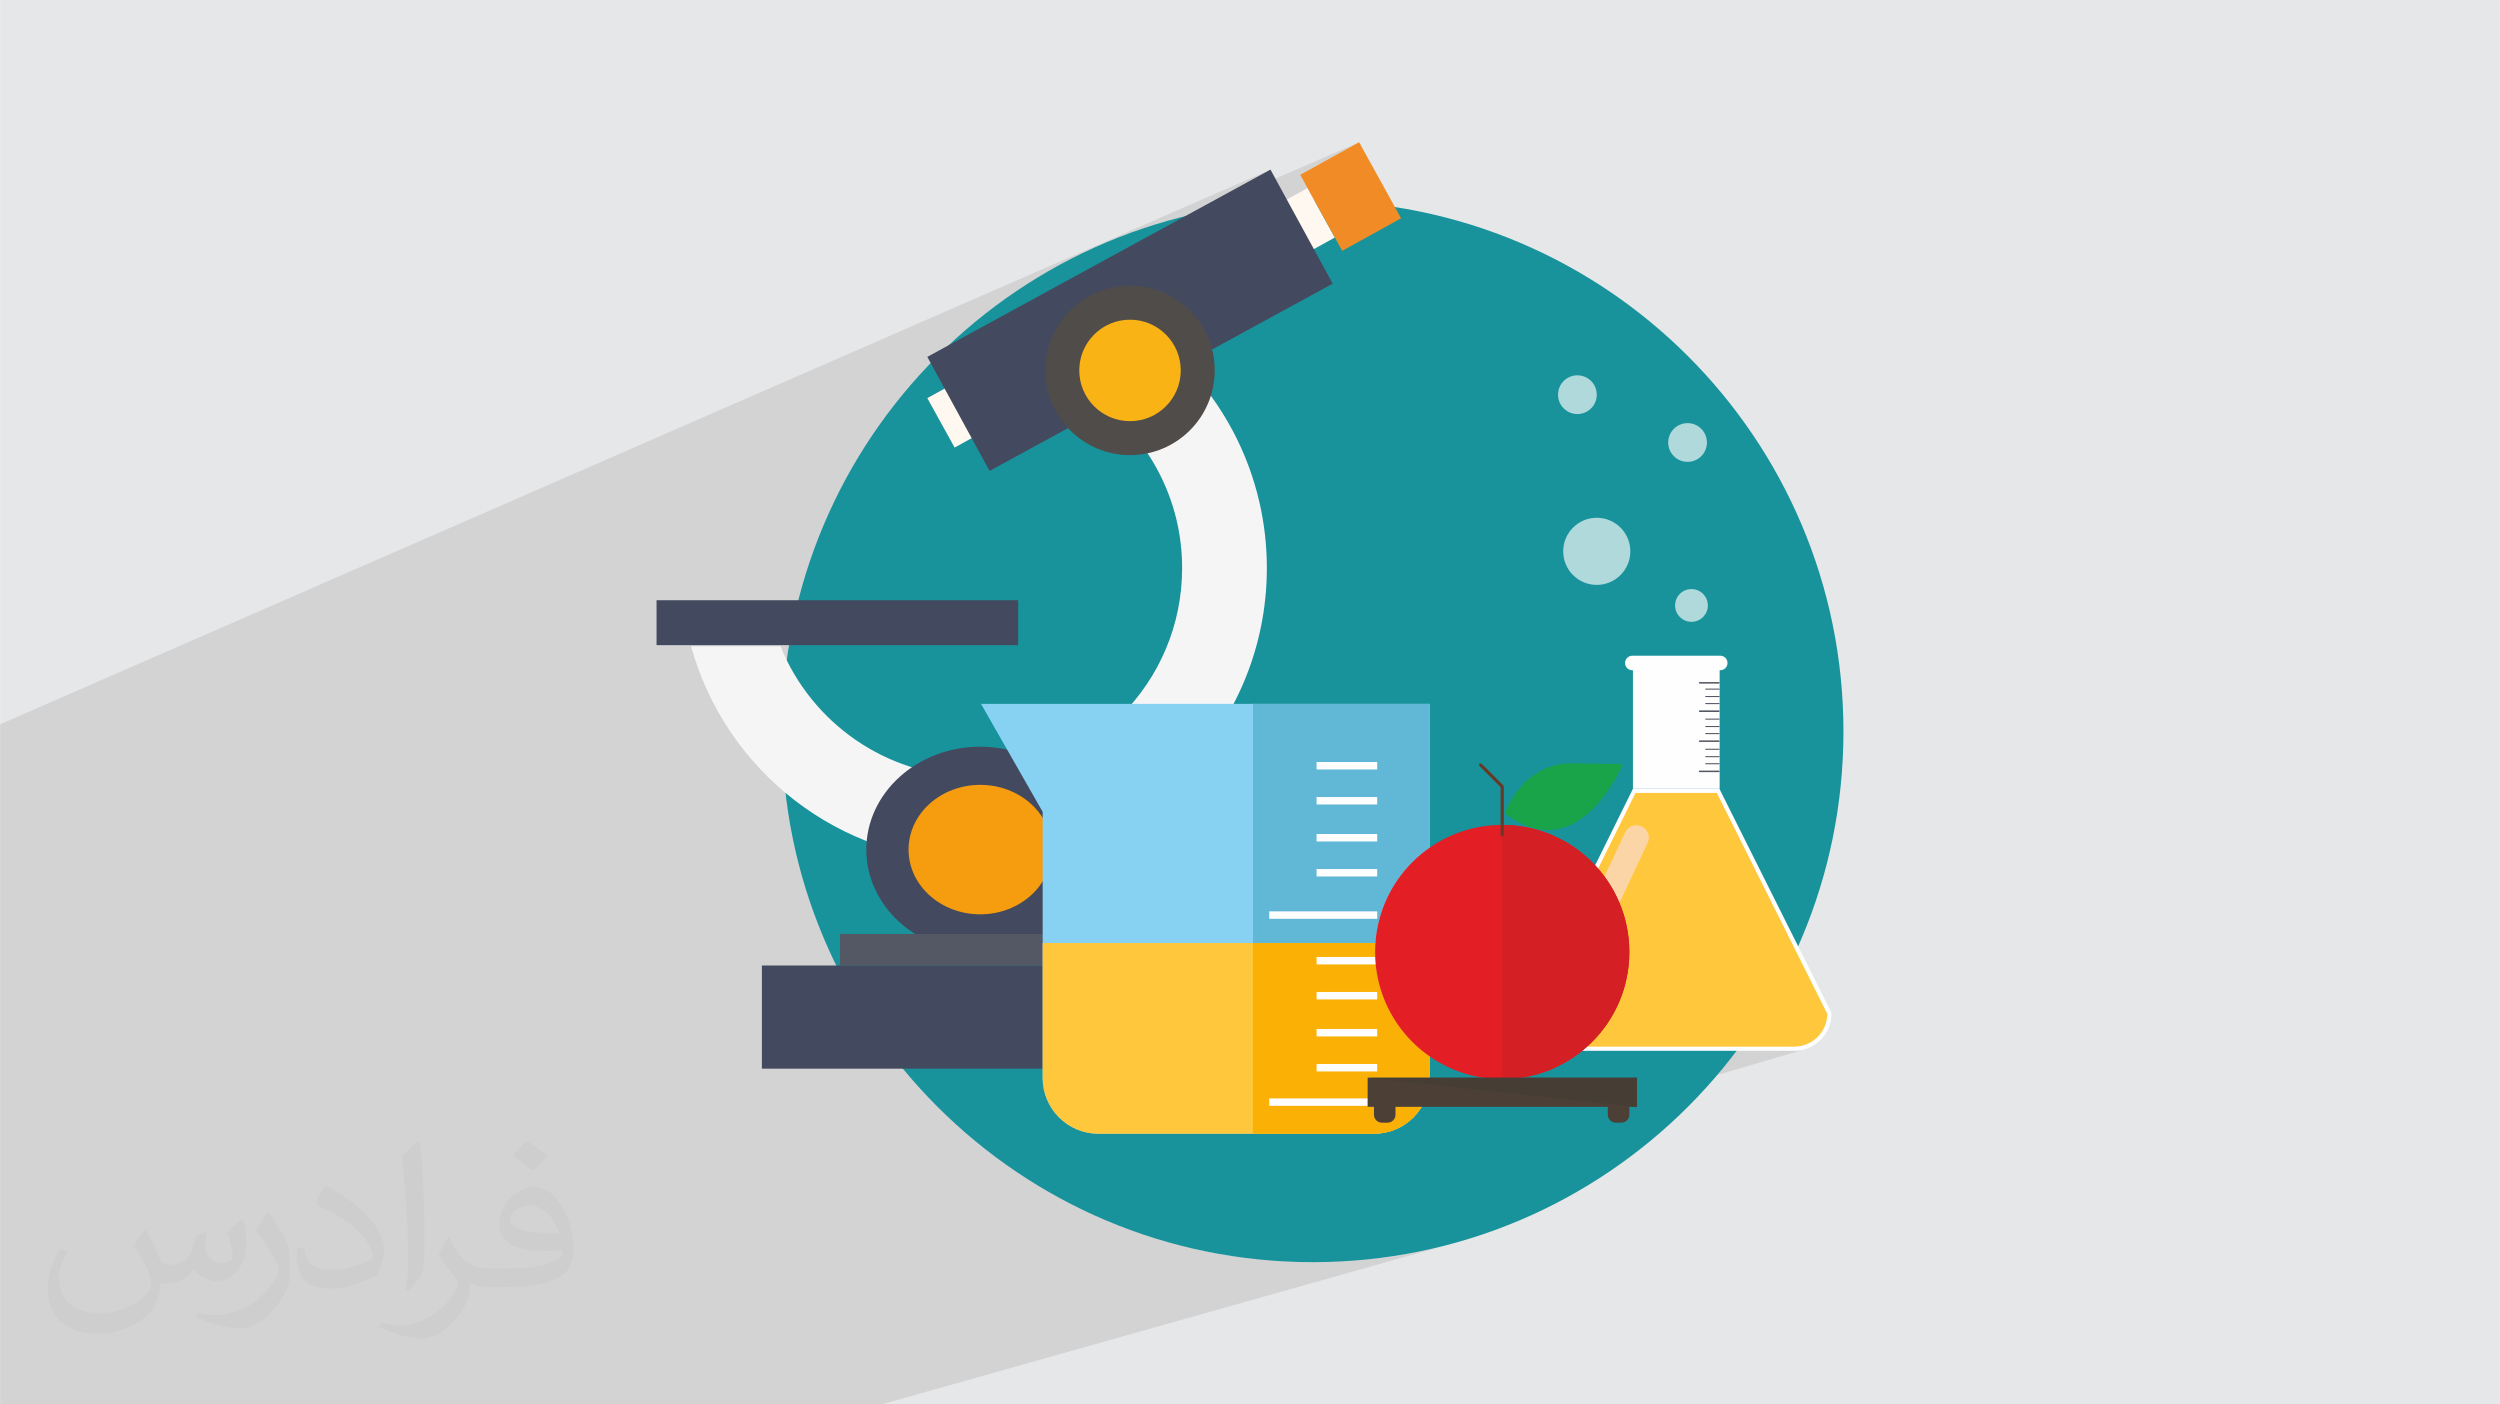 <?xml version="1.0" encoding="UTF-8"?>
<!DOCTYPE svg PUBLIC "-//W3C//DTD SVG 1.0//EN" "http://www.w3.org/TR/2001/REC-SVG-20010904/DTD/svg10.dtd">
<!-- Creator: CorelDRAW -->
<svg xmlns="http://www.w3.org/2000/svg" xml:space="preserve" width="3.708in" height="2.083in" version="1.0" style="shape-rendering:geometricPrecision; text-rendering:geometricPrecision; image-rendering:optimizeQuality; fill-rule:evenodd; clip-rule:evenodd"
viewBox="0 0 3702.73 2080.18"
 xmlns:xlink="http://www.w3.org/1999/xlink"
 xmlns:xodm="http://www.corel.com/coreldraw/odm/2003">
 <defs>
  <style type="text/css">
   <![CDATA[
    .fil0 {fill:#E6E7E8}
    .fil16 {fill:#FEFEFE;fill-rule:nonzero}
    .fil4 {fill:#FEF8F1;fill-rule:nonzero}
    .fil17 {fill:#FCD5A6;fill-rule:nonzero}
    .fil9 {fill:#F9B315;fill-rule:nonzero}
    .fil10 {fill:#F59D0E;fill-rule:nonzero}
    .fil5 {fill:#F18B25;fill-rule:nonzero}
    .fil19 {fill:#E31E24;fill-rule:nonzero}
    .fil20 {fill:#D42024;fill-rule:nonzero}
    .fil6 {fill:#F6F5F6;fill-rule:nonzero}
    .fil18 {fill:#B0D9DB;fill-rule:nonzero}
    .fil21 {fill:#663A27;fill-rule:nonzero}
    .fil12 {fill:#87D1F3;fill-rule:nonzero}
    .fil23 {fill:#4B3F36;fill-rule:nonzero}
    .fil14 {fill:#61B8D6;fill-rule:nonzero}
    .fil24 {fill:#463D35;fill-rule:nonzero}
    .fil8 {fill:#504C4A;fill-rule:nonzero}
    .fil11 {fill:#545764;fill-rule:nonzero}
    .fil22 {fill:#19A449;fill-rule:nonzero}
    .fil3 {fill:#18939C;fill-rule:nonzero}
    .fil7 {fill:#43495E;fill-rule:nonzero}
    .fil15 {fill:#FAB005;fill-rule:nonzero}
    .fil13 {fill:#FFC73B;fill-rule:nonzero}
    .fil2 {fill:#373435;fill-opacity:0.031}
    .fil1 {fill:#2B2A29;fill-opacity:0.102}
   ]]>
  </style>
 </defs>
 <g id="Layer_x0020_1">
  <polygon class="fil0" points="-0,0 3702.73,0 3702.73,2080.18 -0,2080.18 "/>
  <polygon class="fil1" points="2413.25,1642.7 2424.33,1639.45 2413.11,1652.41 2413.01,1653.46 2412.32,1655.68 2411.23,1657.69 2409.78,1659.44 2408.04,1660.88 2406.03,1661.98 2404.4,1662.48 2042.82,2080.18 2404.4,1662.48 2403.81,1662.66 1765.17,1848.79 1785.84,1853.56 1824.54,1860.47 1863.89,1865.48 1903.81,1868.51 1944.26,1869.53 1984.72,1868.51 2024.64,1865.48 2063.98,1860.47 2102.69,1853.56 2140.72,1844.78 1305.62,2080.18 1204.39,2080.18 971.22,2080.18 944.85,2080.18 919.97,2080.18 884.11,2080.18 877.39,2080.18 874.96,2080.18 868.59,2080.18 865.76,2080.18 841.53,2080.18 797.05,2080.18 793.92,2080.18 789.95,2080.18 788.61,2080.18 764.02,2080.18 708.34,2080.18 708.27,2080.18 697.66,2080.18 668.81,2080.18 667.43,2080.18 660.2,2080.18 653.24,2080.18 653.22,2080.18 643.71,2080.18 615.74,2080.18 611.88,2080.18 600.83,2080.18 583.26,2080.18 582.29,2080.18 574.72,2080.18 574.23,2080.18 550.91,2080.18 532.32,2080.18 531.43,2080.18 515.88,2080.18 491.46,2080.18 452.63,2080.18 444.14,2080.18 438.84,2080.18 412.83,2080.18 388.33,2080.18 385.77,2080.18 383.86,2080.18 382.39,2080.18 362.24,2080.18 339.64,2080.18 332.06,2080.18 331.89,2080.18 297.35,2080.18 276.29,2080.18 221.91,2080.18 195.05,2080.18 192.63,2080.18 152.46,2080.18 148.22,2080.18 83.72,2080.18 80.98,2080.18 78.21,2080.18 49.83,2080.18 41.56,2080.18 19.47,2080.18 -0,2080.18 -0,2077.5 -0,2070.74 -0,2059.98 -0,2053.68 -0,2031.53 -0,2022.57 -0,2011.13 -0,1988.45 -0,1980.54 -0,1979.06 -0,1971.57 -0,1968.19 -0,1962.63 -0,1960.68 -0,1949.2 -0,1946.88 -0,1938.36 -0,1929.39 -0,1923.28 -0,1917.38 -0,1917.33 -0,1904.35 -0,1893.8 -0,1888.26 -0,1887.14 -0,1884.83 -0,1865.53 -0,1859.67 -0,1859.42 -0,1851.62 -0,1842.66 -0,1828.28 -0,1827.04 -0,1821.85 -0,1816.9 -0,1811.85 -0,1795.1 -0,1789.11 -0,1744.31 -0,1718.11 -0,1698.5 -0,1688.27 -0,1646.27 -0,1635.48 -0,1621.55 -0,1592.09 -0,1535.54 -0,1529.61 -0,1518.16 -0,1369.89 -0,1360.61 -0,1349.87 -0,1315.06 -0,1309.95 -0,1300.02 -0,1290.23 -0,1289.89 -0,1265.84 -0,1251.77 -0,1221.87 -0,1220.14 -0,1209.06 -0,1177.98 -0,1173.79 -0,1141.13 -0,1131.76 -0,1120.88 -0,1115.03 -0,1094.93 -0,1086.51 -0,1074.19 -0,1072.82 1881.68,251.19 1731.84,332.98 2012.98,210.65 1925.67,258.88 1936.58,278.62 1936.58,278.62 1936.58,278.62 1987.91,371.52 1766.69,464.73 1770.45,468.86 1777.67,478.52 1783.96,488.86 1789.24,499.83 1793.46,511.36 1796.55,523.38 1798.45,535.84 1799.1,548.67 1798.45,561.49 1796.55,573.95 1793.46,585.98 1789.24,597.5 1783.96,608.47 1777.67,618.82 1770.45,628.47 1762.35,637.38 1753.44,645.48 1743.79,652.7 1733.44,658.99 1722.47,664.27 1700.7,673.07 1702.69,676.09 1707.39,683.7 1711.88,691.46 1716.15,699.35 1720.19,707.39 1724,715.55 1727.57,723.85 1730.91,732.26 1734.01,740.8 1736.86,749.45 1739.46,758.21 1741.8,767.08 1743.89,776.05 1745.71,785.12 1745.74,785.3 2325.13,558.18 2330.52,556.5 2336.3,555.92 2342.08,556.5 2347.47,558.18 2352.34,560.82 2356.59,564.33 2360.09,568.57 2362.73,573.45 2364.4,578.83 2364.99,584.61 2364.4,590.39 2362.73,595.78 2360.09,600.65 2356.59,604.9 2352.34,608.4 2347.47,611.05 1750.84,841.65 1750.44,857.28 1749.25,872.97 1747.29,888.43 1744.57,903.63 1742.52,912.51 2488.32,629 2493.71,627.33 2499.49,626.74 2505.27,627.33 2510.65,629 2515.53,631.65 2519.77,635.15 2523.27,639.39 2525.92,644.27 2527.59,649.65 2528.17,655.43 2527.59,661.22 2525.92,666.6 2523.27,671.47 2519.77,675.72 2515.53,679.22 2510.65,681.87 1718.66,978.68 1713.58,988.6 1706.14,1001.53 1699.91,1011.26 2345.63,770.82 2350.2,769.15 2354.97,767.92 2359.9,767.17 2364.99,766.91 2370.07,767.17 2375.01,767.92 2379.77,769.15 2384.34,770.82 2388.68,772.91 2392.78,775.4 2396.61,778.26 2400.14,781.47 2403.35,785 2406.22,788.83 2408.7,792.93 2410.8,797.28 2412.47,801.85 2413.7,806.61 2414.45,811.55 2414.71,816.63 2414.45,821.71 2413.7,826.65 2412.47,831.41 2410.8,835.98 2408.7,840.33 2406.22,844.43 2403.35,848.26 2400.14,851.79 2396.61,855 2392.78,857.86 2388.68,860.35 2384.34,862.44 2379.77,864.11 1888.13,1042.55 2026.59,1042.55 2495.81,874.41 2500.37,873 2505.26,872.51 2510.15,873 2514.71,874.41 2518.83,876.65 2522.42,879.62 2525.39,883.21 2527.62,887.33 2529.04,891.89 2529.53,896.78 2529.04,901.67 2527.62,906.23 2525.39,910.35 2522.42,913.94 2518.83,916.9 2514.71,919.14 2117.64,1059.63 2117.64,1076.33 2413.48,972.1 2415.5,971.48 2417.67,971.26 2547.91,971.26 2550.08,971.48 2552.1,972.1 2553.92,973.09 2555.51,974.41 2556.83,975.99 2557.82,977.82 2558.44,979.84 2558.66,982.01 2558.44,984.17 2557.82,986.19 2556.83,988.02 2555.51,989.61 2553.92,990.92 2552.1,991.91 2547,993.68 2547,1011.38 2547,1020.71 2547,1031.67 2547,1042.16 2547,1053.41 2547,1065.14 2547,1076.1 2547,1086.58 2547,1097.84 2547,1109.82 2547,1120.79 2547,1131.27 2547,1142.52 2547,1168.37 2528.46,1174.51 2542.86,1174.51 2706.56,1501.89 2706.24,1506.84 2705.44,1511.64 2704.19,1516.28 2702.5,1520.73 2700.41,1524.96 2697.93,1528.95 2695.1,1532.68 2691.93,1536.11 2688.45,1539.23 2684.69,1542.02 2680.67,1544.44 2676.4,1546.47 2671.93,1548.1 2654.13,1553.34 2657.46,1553.34 2662.8,1553.07 2667.98,1552.28 2672.98,1550.99 2654.58,1556.41 2657.46,1556.41 2663.11,1556.12 2668.58,1555.28 2673.87,1553.92 2424.33,1627.3 2424.33,1639.45 2413.11,1652.41 2413.25,1651.08 "/>
  <path class="fil2" d="M215.96 1821.93c7.07,10.71 11.65,21.01 16.13,32.45 3.33,6.66 5.09,18.93 20.7,18.93 4.57,0 11.13,-1.35 16.95,-4.57 6.55,-3.44 11.54,-8.64 14.15,-16.53l6.24 -21.01 15.19 -7.49 1.04 1.04c-2.08,7.91 -2.59,15.5 -2.59,21.43 0,17.57 15.19,24.23 27.25,24.23 7.07,0 13.42,-3.44 13.42,-9.89 0,-8.32 -3.53,-22.47 -8.12,-35.16 7.07,-7.07 14.15,-14.15 22.26,-19.87l1.25 0.63c3.53,14.98 5.51,29.75 5.51,39.63 0,9.67 -4.27,20.39 -7.8,27.36 -7.28,13.73 -20.18,24.65 -35.78,24.65 -11.85,0 -25.06,-5.93 -34.12,-16.95l-0.52 0c-8.53,10.61 -21.74,20.18 -42.86,20.18l-6.55 0c-1.04,13.94 -4.05,23.81 -8.64,32.66 -12.58,24.54 -49.92,41.92 -85.08,41.92 -48.89,0 -73.43,-28.19 -73.43,-65.73 0,-23.19 7.59,-44.72 19.24,-60.01l9.56 3.95c-7.28,13.94 -12.17,27.04 -12.17,39.94 0,35.16 28.61,51.9 61.58,51.9 30.58,0 68.44,-19.45 75.31,-42.02 -2.59,-24.65 -11.85,-36.19 -26,-58.66 4.27,-7.49 9.78,-14.98 16.64,-22.98l1.25 0 0 0 0 0 -0.01 -0.04zm563.83 -132.3c10.3,6.45 20.39,14.04 30.27,22.78 -5.51,7.8 -12.38,14.88 -20.91,21.12 -9.89,-8.01 -19.76,-14.88 -29.86,-22.16 6.86,-7.7 13.63,-15.08 20.49,-21.74l0 0 0 0 0 0 0 0 0 0 0.01 0zm5.3 96.11c-16.64,0 -30.27,10.92 -30.27,19.03 0,17.38 33.28,22.78 73.12,22.56 -4.99,-20.39 -22.47,-41.61 -42.86,-41.61l0 0.01zm-37.35 92.99c21.64,0 40.57,-0.63 55.02,-4.27 16.13,-4.05 29.75,-12.17 29.75,-17.78 0,-1.46 0,-3.22 -0.52,-4.68 -9.05,0.83 -19.45,0.83 -28.5,0.83 -29.33,0 -51.79,-6.66 -60.64,-23.09 -2.19,-4.57 -3.74,-9.67 -3.74,-15.5 0,-15.92 6.86,-31.41 18.93,-42.13 10.08,-8.84 21.22,-14.35 32.55,-14.35 20.49,0 36.81,16.44 48.26,42.34 6.24,14.15 10.5,30.47 10.5,51.07 0,13.73 -3.74,25.27 -12.27,33.8 -15.92,15.4 -45.24,21.22 -90.17,21.22l-20.39 0 0 0 -5.3 0c-11.13,0 -19.14,-1.98 -25.48,-6.86l-1.04 0c0.31,2.59 0.52,5.09 0.52,7.49 0,10.08 -3.33,22.98 -10.08,33.28 -19.97,29.64 -41.61,42.53 -60.33,42.53 -18.93,0 -42.13,-7.28 -63.03,-16.75l3.74 -7.28c6.76,2.81 16.13,4.68 29.02,4.68 33.8,0 78.21,-32.45 83.72,-64.17 -1.25,-2.59 -3.53,-6.03 -6.76,-9.67 -9.89,-11.75 -16.13,-21.53 -21.95,-31.82 4.99,-9.89 9.56,-17.78 13.83,-24.96l1.77 -0.21c14.46,29.44 27.56,46.28 56.78,46.28l4.57 0 0 0 21.22 0 0 0 0 0 0 0 0 0 0 0 0.04 0zm-146.45 31.1c2.5,-13.52 2.7,-28.7 2.7,-42.86l0 -21.01c0,-39.21 -4.99,-96.2 -9.05,-133.34 7.07,-7.59 16.95,-16.53 24.75,-22.56l2.29 0.63c5.3,46.7 6.55,100.79 6.55,150.81 0,13.11 -0.52,25.9 -1.77,35.26 -0.73,11.85 -7.59,20.8 -22.26,34.53l-3.22 -1.46zm-150.71 -61.89c0.73,18.41 9.78,32.87 41.4,32.87 19.66,0 36.3,-5.09 54.71,-13.83 3.33,-1.46 5.09,-3.44 5.09,-5.09 0,-11.54 -8.84,-26.83 -23.71,-40.77 -14.46,-13.11 -33.6,-24.65 -51.48,-32.35 -6.14,-2.59 -8.12,-5.3 -8.12,-7.91 0,-5.3 7.07,-16.44 12.9,-24.44l1.98 -0.21c20.49,10.71 43.38,26.63 60.33,44.3 15.4,16.33 24.96,32.87 24.96,50.86 0,13.31 -4.05,25.79 -10.61,37.44 -22.47,11.33 -46.39,19.97 -70.1,19.97 -28.81,0 -48.47,-13.52 -48.47,-45.24 0,-3.44 0,-8.73 1.25,-15.61l9.89 0 0 0 0 0 0 0 0 0 0 0 -0.01 0zm-52.11 -52.32l17.89 28.92c6.55,10.71 12.69,22.37 12.69,40.77l0 23.5c0,19.03 -12.17,39.42 -31.82,59.6 -15.4,13.63 -29.02,19.45 -41.61,19.45 -18.72,0 -40.15,-5.82 -64.9,-16.44l2.81 -7.28c7.8,2.08 16.84,3.84 27.98,3.84 35.58,-0.21 71.97,-26.21 88.61,-57.93 1.98,-3.64 2.7,-7.07 2.7,-9.47 0,-3.64 -1.98,-7.7 -3.53,-11.33 -9.05,-17.05 -19.14,-32.66 -30.27,-47.12 5.82,-9.16 11.65,-17.99 17.99,-26.73l1.46 0.21 0 0 0 0 0 0 0 0 0 0 -0.01 0z"/>
  <g id="_2169654595808">
   <path class="fil3" d="M2730.37 1083.43c0,434.15 -351.96,786.11 -786.11,786.11 -434.15,0 -786.11,-351.96 -786.11,-786.11 0,-434.16 351.96,-786.11 786.11,-786.11 434.15,0 786.11,351.95 786.11,786.11z"/>
   <polygon class="fil4" points="1977.01,351.8 1413.84,662.89 1373.41,589.7 1936.58,278.62 "/>
   <polygon class="fil5" points="2075.2,323.3 1987.91,371.52 1925.67,258.88 2012.98,210.65 "/>
   <path class="fil6" d="M1713.41 502.45l-89.64 89.65c76.9,56.17 127.08,146.76 127.08,249.3 0,170.57 -138.26,308.83 -308.83,308.83 -129.57,0 -240.33,-79.88 -286.17,-193.01l-132.38 0c50.69,183.62 218.82,318.48 418.55,318.48 239.86,0 434.29,-194.43 434.29,-434.29 0,-137.15 -63.64,-259.34 -162.9,-338.94z"/>
   <polygon class="fil7" points="1973.87,420.14 1465.6,697.54 1373.41,528.61 1881.68,251.19 "/>
   <path class="fil8" d="M1799.1 548.67c0,69.29 -56.17,125.46 -125.46,125.46 -69.29,0 -125.46,-56.17 -125.46,-125.46 0,-69.29 56.17,-125.46 125.46,-125.46 69.29,0 125.46,56.17 125.46,125.46z"/>
   <path class="fil9" d="M1748.79 548.67c0,41.5 -33.65,75.15 -75.15,75.15 -41.5,0 -75.15,-33.65 -75.15,-75.15 0,-41.51 33.65,-75.15 75.15,-75.15 41.5,0 75.15,33.64 75.15,75.15z"/>
   <polygon class="fil7" points="1507.97,955.6 972.35,955.6 972.35,889.06 1507.97,889.06 "/>
   <path class="fil7" d="M1620.56 1258.42c0,84.14 -75.55,152.37 -168.76,152.37 -93.21,0 -168.76,-68.24 -168.76,-152.37 0,-84.16 75.55,-152.4 168.76,-152.4 93.21,0 168.76,68.24 168.76,152.4z"/>
   <path class="fil10" d="M1557.96 1258.42c0,52.93 -47.52,95.87 -106.16,95.87 -58.64,0 -106.18,-42.94 -106.18,-95.87 0,-52.95 47.54,-95.89 106.18,-95.89 58.64,0 106.16,42.94 106.16,95.89z"/>
   <polygon class="fil11" points="1673.66,1430.09 1244.2,1430.09 1244.2,1383.44 1673.66,1383.44 "/>
   <polygon class="fil7" points="1766.94,1582.91 1128.39,1582.91 1128.39,1430.09 1766.94,1430.09 "/>
   <path class="fil12" d="M1544.41 1042.55l-91.46 0 91.31 159.98 0 394.1c0,45.67 37.02,82.69 82.69,82.69l407.97 0c45.67,0 82.71,-37.02 82.71,-82.69l0 -554.07 -573.23 0z"/>
   <path class="fil13" d="M1544.26 1396.77l0 199.86c0,45.67 37.02,82.69 82.69,82.69l407.97 0c45.67,0 82.71,-37.02 82.71,-82.69l0 -199.86 -573.37 0z"/>
   <path class="fil14" d="M2037.11 1396.77l-181.37 0 0 -354.22 261.89 0 0 212.84c-45.51,31.62 -76.42,82.81 -80.53,141.38z"/>
   <path class="fil15" d="M2034.93 1679.32l-179.19 0 0 -282.55 181.37 0c-0.31,4.42 -0.47,8.88 -0.47,13.38 0,64.11 32.05,120.75 81,154.76l0 31.41 -92.08 0 0 43.15 80.13 0c-14.5,23.9 -40.77,39.86 -70.76,39.86z"/>
   <polygon class="fil16" points="2039.75,1637.97 1879.88,1637.97 1879.88,1626.95 2039.75,1626.95 "/>
   <polygon class="fil16" points="2039.75,1360.94 1879.88,1360.94 1879.88,1349.91 2039.75,1349.91 "/>
   <polygon class="fil16" points="2039.75,1535.11 1949.99,1535.11 1949.99,1524.09 2039.75,1524.09 "/>
   <polygon class="fil16" points="2039.75,1586.98 1949.99,1586.98 1949.99,1575.95 2039.75,1575.95 "/>
   <polygon class="fil16" points="2039.75,1428.47 1949.99,1428.47 1949.99,1417.44 2039.75,1417.44 "/>
   <polygon class="fil16" points="2039.75,1480.33 1949.99,1480.33 1949.99,1469.3 2039.75,1469.3 "/>
   <polygon class="fil16" points="2039.75,1246.37 1949.99,1246.37 1949.99,1235.35 2039.75,1235.35 "/>
   <polygon class="fil16" points="2039.75,1298.23 1949.99,1298.23 1949.99,1287.21 2039.75,1287.21 "/>
   <polygon class="fil16" points="2039.75,1139.72 1949.99,1139.72 1949.99,1128.7 2039.75,1128.7 "/>
   <polygon class="fil16" points="2039.75,1191.58 1949.99,1191.58 1949.99,1180.56 2039.75,1180.56 "/>
   <path class="fil13" d="M2420.48 1171.44l-162.93 329.74c0,28.81 23.35,52.17 52.17,52.17l347.75 0c28.81,0 52.17,-23.35 52.17,-52.17l-164.87 -329.74 -124.28 0z"/>
   <path class="fil16" d="M2260.62 1501.88c0.38,26.75 22.25,48.39 49.09,48.39l347.75 0c26.84,0 48.71,-21.64 49.09,-48.38l-163.7 -327.38 -120.48 0 -161.76 327.38zm396.84 54.52l-347.75 0c-30.45,0 -55.24,-24.78 -55.24,-55.23l0 -0.72 0.31 -0.64 163.78 -331.45 128.09 0 166.04 332.08 0 0.72c0,30.45 -24.78,55.23 -55.24,55.23z"/>
   <path class="fil17" d="M2398.66 1337.33c-5.87,-13.99 -13.39,-27.13 -22.3,-39.16l30.65 -65.29c3.13,-6.67 9.76,-10.59 16.68,-10.59 2.62,0 5.28,0.56 7.81,1.75 9.2,4.32 13.17,15.29 8.84,24.49l-41.68 88.81z"/>
   <polygon class="fil16" points="2547,990.79 2418.57,990.79 2418.57,1168.37 2547,1168.37 "/>
   <path class="fil11" d="M2547 1011.38c0,0.63 -0.51,1.15 -1.15,1.15l-28.51 0c-0.63,0 -1.15,-0.51 -1.15,-1.15 0,-0.64 0.51,-1.15 1.15,-1.15l28.51 0c0.64,0 1.15,0.51 1.15,1.15z"/>
   <path class="fil11" d="M2547 1053.41c0,0.63 -0.51,1.15 -1.15,1.15l-28.51 0c-0.63,0 -1.15,-0.52 -1.15,-1.15 0,-0.64 0.51,-1.15 1.15,-1.15l28.51 0c0.64,0 1.15,0.51 1.15,1.15z"/>
   <path class="fil11" d="M2547 1020.71c0,0.44 -0.36,0.8 -0.8,0.8l-19.84 0c-0.44,0 -0.8,-0.36 -0.8,-0.8 0,-0.44 0.36,-0.8 0.8,-0.8l19.84 0c0.44,0 0.8,0.36 0.8,0.8z"/>
   <path class="fil11" d="M2547 1031.67c0,0.45 -0.36,0.8 -0.8,0.8l-19.84 0c-0.44,0 -0.8,-0.35 -0.8,-0.8 0,-0.44 0.36,-0.8 0.8,-0.8l19.84 0c0.44,0 0.8,0.36 0.8,0.8z"/>
   <path class="fil11" d="M2547 1042.16c0,0.44 -0.36,0.8 -0.8,0.8l-19.84 0c-0.44,0 -0.8,-0.36 -0.8,-0.8 0,-0.44 0.36,-0.8 0.8,-0.8l19.84 0c0.44,0 0.8,0.36 0.8,0.8z"/>
   <path class="fil11" d="M2547 1097.84c0,0.64 -0.51,1.15 -1.15,1.15l-28.51 0c-0.63,0 -1.15,-0.51 -1.15,-1.15 0,-0.63 0.51,-1.15 1.15,-1.15l28.51 0c0.64,0 1.15,0.52 1.15,1.15z"/>
   <path class="fil11" d="M2547 1065.14c0,0.44 -0.36,0.8 -0.8,0.8l-19.84 0c-0.44,0 -0.8,-0.36 -0.8,-0.8 0,-0.44 0.36,-0.8 0.8,-0.8l19.84 0c0.44,0 0.8,0.36 0.8,0.8z"/>
   <path class="fil11" d="M2547 1076.1c0,0.44 -0.36,0.8 -0.8,0.8l-19.84 0c-0.44,0 -0.8,-0.36 -0.8,-0.8 0,-0.44 0.36,-0.8 0.8,-0.8l19.84 0c0.44,0 0.8,0.36 0.8,0.8z"/>
   <path class="fil11" d="M2547 1086.58c0,0.45 -0.36,0.8 -0.8,0.8l-19.84 0c-0.44,0 -0.8,-0.35 -0.8,-0.8 0,-0.44 0.36,-0.8 0.8,-0.8l19.84 0c0.44,0 0.8,0.36 0.8,0.8z"/>
   <path class="fil11" d="M2547 1142.52c0,0.63 -0.51,1.15 -1.15,1.15l-28.51 0c-0.63,0 -1.15,-0.52 -1.15,-1.15 0,-0.64 0.51,-1.15 1.15,-1.15l28.51 0c0.64,0 1.15,0.51 1.15,1.15z"/>
   <path class="fil11" d="M2547 1109.82c0,0.44 -0.36,0.8 -0.8,0.8l-19.84 0c-0.44,0 -0.8,-0.36 -0.8,-0.8 0,-0.44 0.36,-0.8 0.8,-0.8l19.84 0c0.44,0 0.8,0.36 0.8,0.8z"/>
   <path class="fil11" d="M2547 1120.79c0,0.44 -0.36,0.8 -0.8,0.8l-19.84 0c-0.44,0 -0.8,-0.36 -0.8,-0.8 0,-0.44 0.36,-0.8 0.8,-0.8l19.84 0c0.44,0 0.8,0.36 0.8,0.8z"/>
   <path class="fil11" d="M2547 1131.27c0,0.44 -0.36,0.8 -0.8,0.8l-19.84 0c-0.44,0 -0.8,-0.35 -0.8,-0.8 0,-0.44 0.36,-0.8 0.8,-0.8l19.84 0c0.44,0 0.8,0.37 0.8,0.8z"/>
   <path class="fil16" d="M2558.66 982.01c0,5.94 -4.81,10.75 -10.75,10.75l-130.25 0c-5.94,0 -10.76,-4.81 -10.76,-10.75 0,-5.94 4.82,-10.75 10.76,-10.75l130.25 0c5.94,0 10.75,4.81 10.75,10.75z"/>
   <path class="fil18" d="M2364.99 866.35c-27.46,0 -49.72,-22.26 -49.72,-49.72 0,-27.46 22.26,-49.72 49.72,-49.72 27.45,0 49.72,22.26 49.72,49.72 0,27.46 -22.27,49.72 -49.72,49.72z"/>
   <path class="fil18" d="M2499.49 684.12c-15.85,0 -28.69,-12.85 -28.69,-28.69 0,-15.84 12.84,-28.69 28.69,-28.69 15.84,0 28.68,12.85 28.68,28.69 0,15.84 -12.84,28.69 -28.68,28.69z"/>
   <path class="fil18" d="M2336.3 613.3c-15.85,0 -28.69,-12.84 -28.69,-28.69 0,-15.84 12.84,-28.69 28.69,-28.69 15.85,0 28.68,12.85 28.68,28.69 0,15.85 -12.84,28.69 -28.68,28.69z"/>
   <path class="fil18" d="M2505.26 921.05c-13.4,0 -24.27,-10.87 -24.27,-24.27 0,-13.4 10.87,-24.27 24.27,-24.27 13.41,0 24.27,10.87 24.27,24.27 0,13.4 -10.86,24.27 -24.27,24.27z"/>
   <path class="fil19" d="M2413.25 1410.14c0,103.99 -84.31,188.31 -188.3,188.31 -104,0 -188.31,-84.31 -188.31,-188.31 0,-104 84.31,-188.31 188.31,-188.31 104,0 188.3,84.31 188.3,188.31z"/>
   <path class="fil20" d="M2253.43 1596.31l-28.49 0 0 -374.47c104,0 188.3,84.31 188.3,188.31 0,55.65 -24.13,105.66 -62.51,140.13 -2.34,2.1 -4.74,4.15 -7.19,6.14 -25.4,20.62 -56.28,34.77 -90.12,39.9z"/>
   <path class="fil21" d="M2224.95 1239.01c-1.31,0 -2.37,-1.06 -2.37,-2.36l0 -70.67 -31.28 -31.28c-0.92,-0.92 -0.92,-2.42 0,-3.35 0.92,-0.92 2.42,-0.92 3.35,0l31.98 31.98c0.44,0.44 0.69,1.04 0.69,1.67l0 71.65c0,1.31 -1.06,2.36 -2.36,2.36z"/>
   <path class="fil22" d="M2228.8 1204.72c0,0 25.61,-75.13 100.15,-74.07 74.54,1.07 74.54,1.07 74.54,1.07 0,0 -64.02,157.11 -174.68,73.01z"/>
   <path class="fil23" d="M2066.89 1651.08c0,6.53 -5.29,11.82 -11.82,11.82l-8.27 0c-6.53,0 -11.82,-5.3 -11.82,-11.82l0 -35.07c0,-6.53 5.29,-11.82 11.82,-11.82l8.27 0c6.53,0 11.82,5.29 11.82,11.82l0 35.07z"/>
   <path class="fil23" d="M2413.25 1651.08c0,6.53 -5.29,11.82 -11.82,11.82l-8.27 0c-6.53,0 -11.82,-5.3 -11.82,-11.82l0 -35.07c0,-6.53 5.29,-11.82 11.82,-11.82l8.27 0c6.53,0 11.82,5.29 11.82,11.82l0 35.07z"/>
   <polygon class="fil23" points="2025.56,1639.45 2424.33,1639.45 2424.33,1596.31 2025.56,1596.31 "/>
   <polygon class="fil24" points="2424.33,1639.45 2424.33,1639.45 2025.56,1596.31 2424.33,1596.31 "/>
  </g>
 </g>
</svg>
